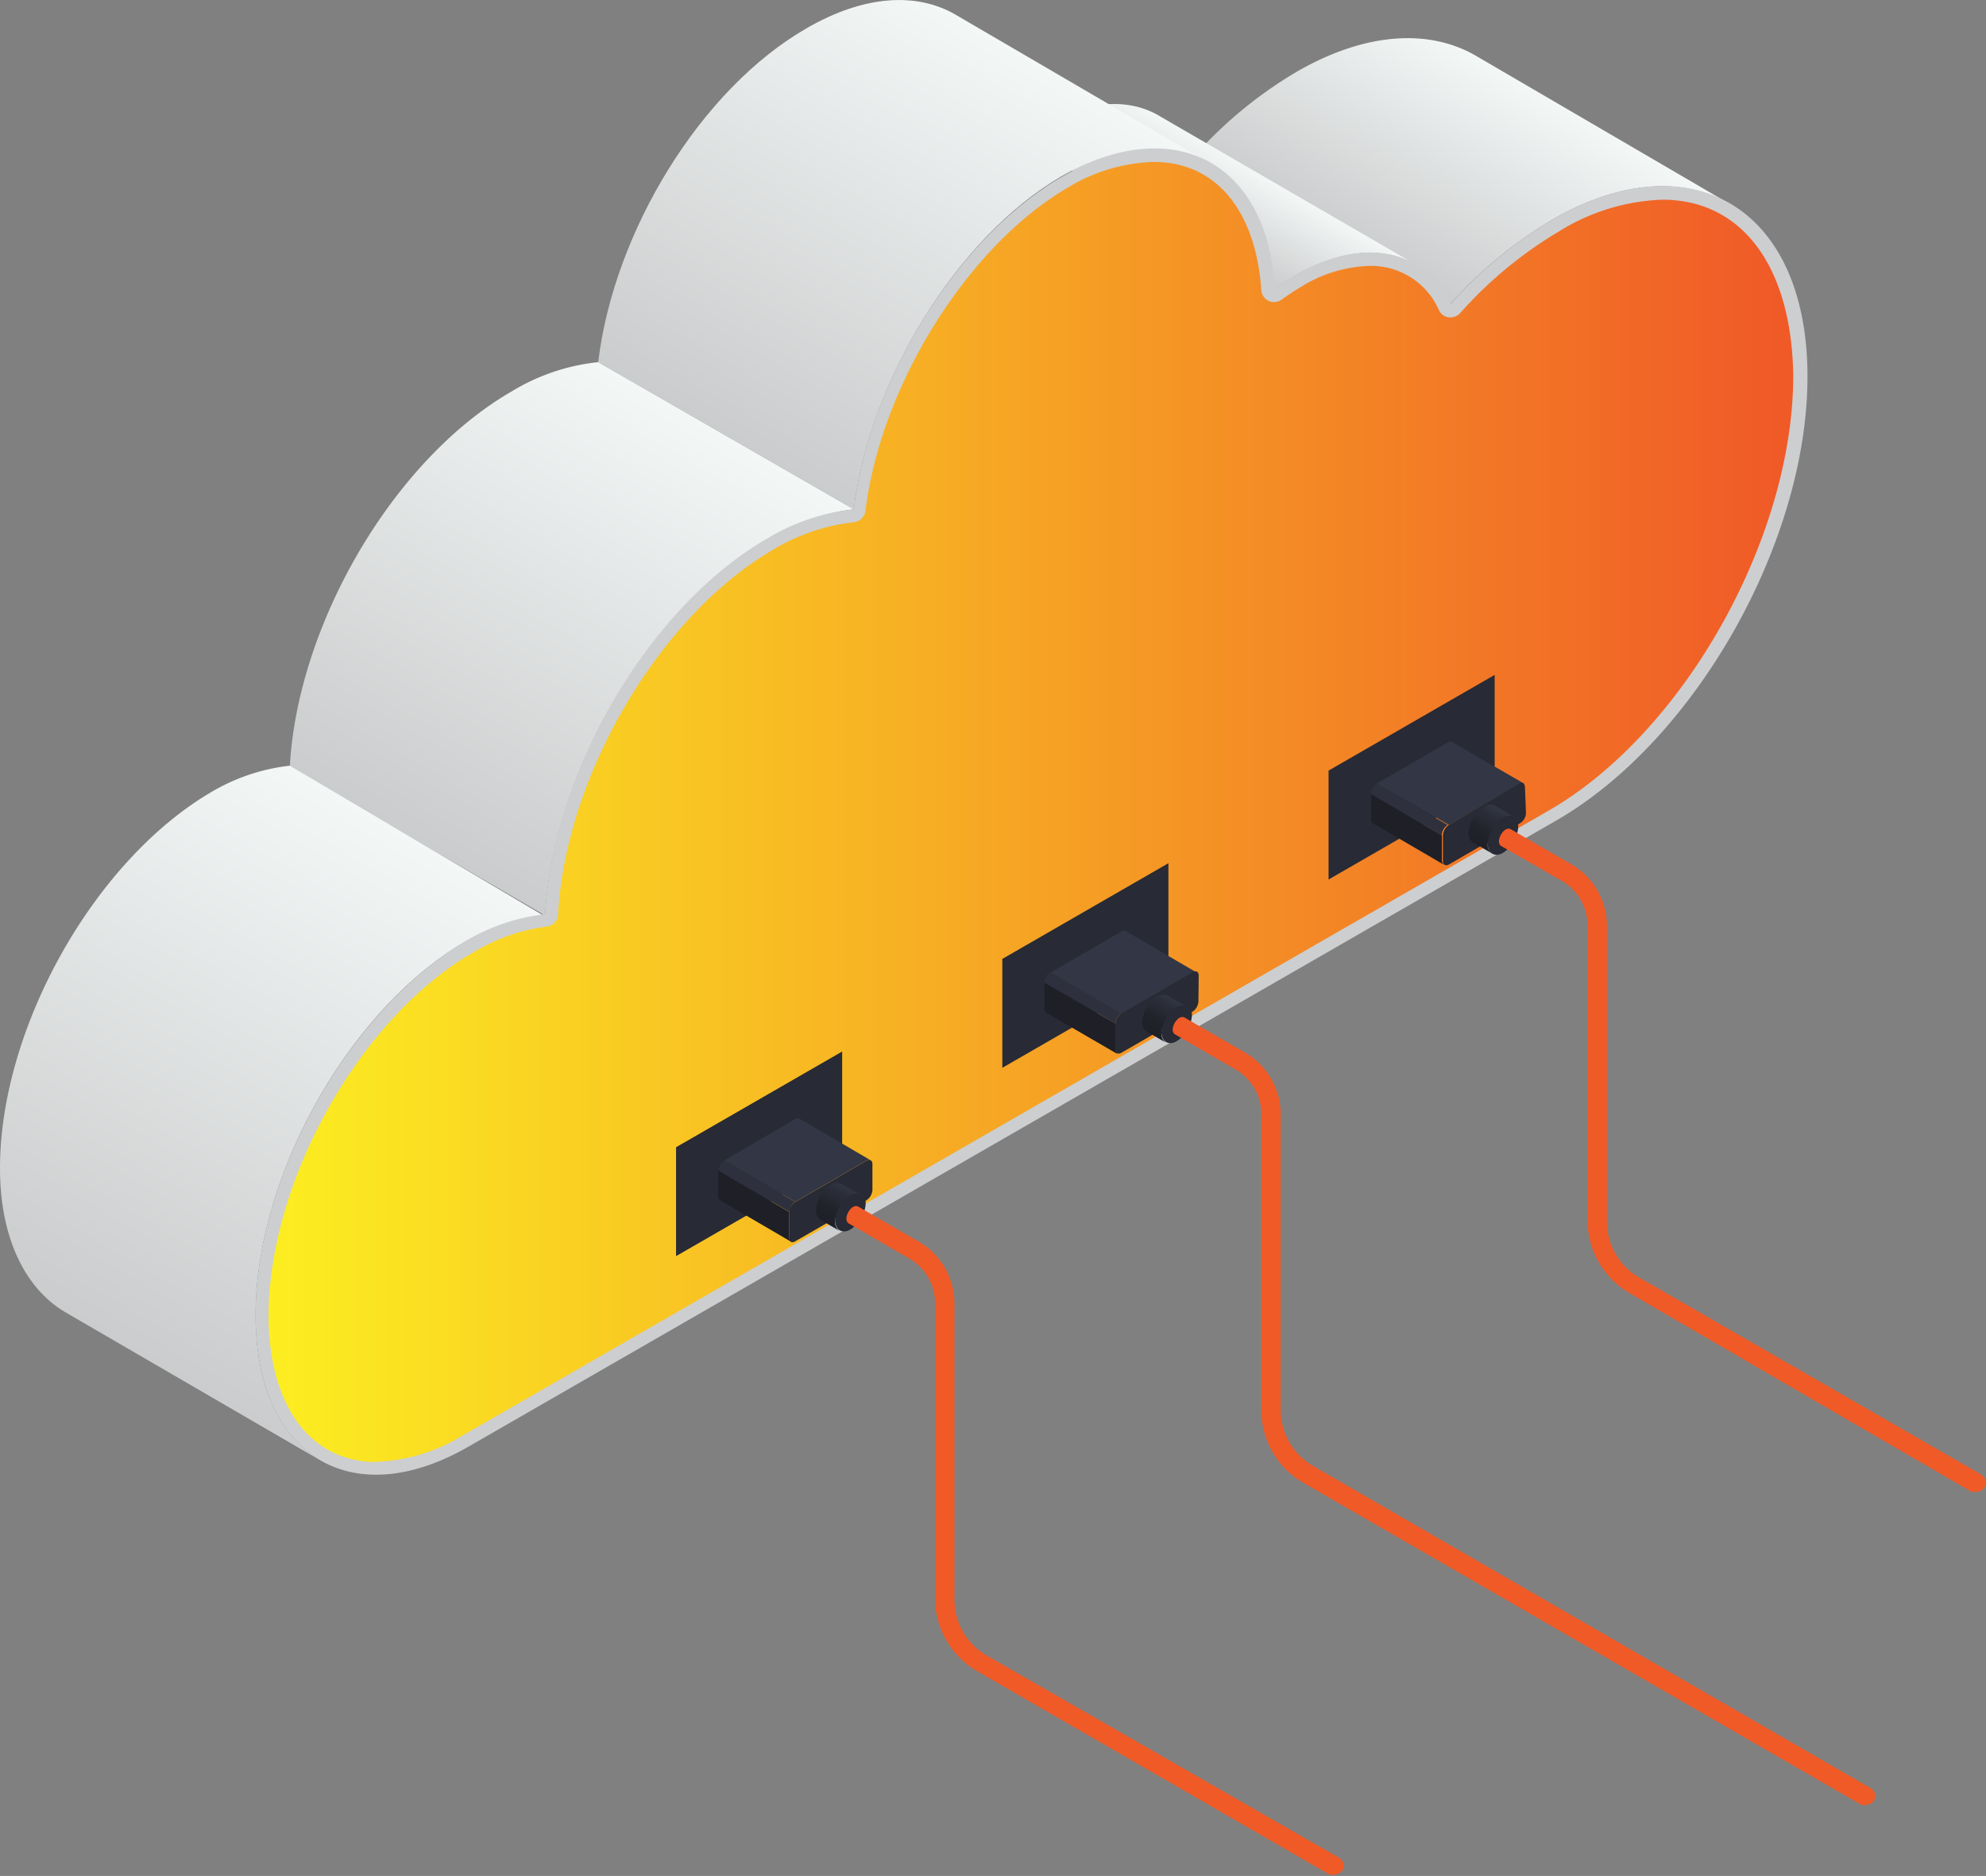 <svg xmlns="http://www.w3.org/2000/svg" xmlns:xlink="http://www.w3.org/1999/xlink" viewBox="0 0 76.76 72.52">
  <rect x="0" y="0" width="76.76" height="72.52" fill="#808080" stroke="none"/>
  <defs>
    <linearGradient id="_ÂÁ_Ï_ÌÌ_È_ËÂÌÚ_76" data-name="¡ÂÁ˚ÏˇÌÌ˚È „‡‰ËÂÌÚ 76" x1="58.71" y1="3.14" x2="54.32" y2="10.74" gradientUnits="userSpaceOnUse">
      <stop offset="0" stop-color="#f3f7f6"/>
      <stop offset="1" stop-color="#cbcccd"/>
    </linearGradient>
    <linearGradient id="_ÂÁ_Ï_ÌÌ_È_ËÂÌÚ_76-2" x1="47.93" y1="6.27" x2="46.15" y2="9.35" xlink:href="#_ÂÁ_Ï_ÌÌ_È_ËÂÌÚ_76"/>
    <linearGradient id="_ÂÁ_Ï_ÌÌ_È_ËÂÌÚ_76-3" x1="39" y1="1.76" x2="29.74" y2="17.81" xlink:href="#_ÂÁ_Ï_ÌÌ_È_ËÂÌÚ_76"/>
    <linearGradient id="_ÂÁ_Ï_ÌÌ_È_ËÂÌÚ_76-4" x1="26.19" y1="15.72" x2="16.41" y2="32.65" xlink:href="#_ÂÁ_Ï_ÌÌ_È_ËÂÌÚ_76"/>
    <linearGradient id="_ÂÁ_Ï_ÌÌ_È_ËÂÌÚ_76-5" x1="15.72" y1="32.21" x2="4.39" y2="51.84" xlink:href="#_ÂÁ_Ï_ÌÌ_È_ËÂÌÚ_76"/>
    <linearGradient id="linear-gradient" x1="10.38" y1="31.38" x2="69.32" y2="31.38" gradientUnits="userSpaceOnUse">
      <stop offset="0" stop-color="#fcee21"/>
      <stop offset="0.99" stop-color="#f05a27"/>
    </linearGradient>
    <linearGradient id="_ÂÁ_Ï_ÌÌ_È_ËÂÌÚ_84" data-name="¡ÂÁ˚ÏˇÌÌ˚È „‡‰ËÂÌÚ 84" x1="-492.78" y1="314.76" x2="-491.95" y2="316.2" gradientTransform="translate(-487.09 -222.12) rotate(-120)" gradientUnits="userSpaceOnUse">
      <stop offset="0" stop-color="#1e1f27"/>
      <stop offset="0.36" stop-color="#21232b"/>
      <stop offset="0.77" stop-color="#2b2d39"/>
      <stop offset="1" stop-color="#333644"/>
    </linearGradient>
    <linearGradient id="_ÂÁ_Ï_ÌÌ_È_ËÂÌÚ_84-2" x1="-492.78" y1="329.32" x2="-491.95" y2="330.76" xlink:href="#_ÂÁ_Ï_ÌÌ_È_ËÂÌÚ_84"/>
    <linearGradient id="_ÂÁ_Ï_ÌÌ_È_ËÂÌÚ_84-3" x1="-492.78" y1="343.88" x2="-491.95" y2="345.32" xlink:href="#_ÂÁ_Ï_ÌÌ_È_ËÂÌÚ_84"/>
  </defs>
  <g id="Layer_2" data-name="Layer 2">
    <g id="_0" data-name="0">
      <g id="_12" data-name="12">
        <g style="isolation: isolate">
          <path d="M57,2.13c-1.77-1-4.18-.9-6.84.62A16.55,16.55,0,0,0,46.19,6l9.88,5.74A16.55,16.55,0,0,1,60,8.49c2.65-1.53,5.06-1.65,6.83-.62Z" style="fill: url(#_ÂÁ_Ï_ÌÌ_È_ËÂÌÚ_76)"/>
          <path d="M44.79,4.47c-1.18-.69-2.79-.61-4.57.42a9.33,9.33,0,0,0-.81.53l9.88,5.74a7.9,7.9,0,0,1,.8-.53c1.78-1,3.4-1.11,4.58-.43Z" style="fill: url(#_ÂÁ_Ï_ÌÌ_È_ËÂÌÚ_76-2)"/>
          <path d="M36.92.56c-1.49-.86-3.51-.76-5.74.53C27.09,3.44,23.73,8.94,23.12,14L33,19.69c.61-5,4-10.51,8-12.86,2.23-1.29,4.26-1.4,5.75-.53Z" style="fill: url(#_ÂÁ_Ï_ÌÌ_È_ËÂÌÚ_76-3)"/>
          <path d="M23.12,14a8,8,0,0,0-3.34,1.13c-4.57,2.63-8.28,9-8.58,14.52l9.87,5.74c.3-5.52,4-11.89,8.58-14.52A8.11,8.11,0,0,1,33,19.69Z" style="fill: url(#_ÂÁ_Ï_ÌÌ_È_ËÂÌÚ_76-4)"/>
          <path d="M11.2,29.6a7.64,7.64,0,0,0-3,1C3.63,33.26,0,39.76,0,45.16c0,2.74,1,4.66,2.51,5.56l9.88,5.74c-1.54-.9-2.5-2.83-2.51-5.56C9.85,45.49,13.5,39,18,36.39a7.69,7.69,0,0,1,3-1Z" style="fill: url(#_ÂÁ_Ï_ÌÌ_È_ËÂÌÚ_76-5)"/>
          <path d="M60,8.49a16.55,16.55,0,0,0-3.93,3.26c-1-2.09-3.33-2.65-6-1.12a7.9,7.9,0,0,0-.8.53C49,6.28,45.38,4.33,41.05,6.83,37,9.18,33.61,14.68,33,19.69a8.11,8.11,0,0,0-3.35,1.13c-4.56,2.63-8.28,9-8.58,14.52a7.69,7.69,0,0,0-3,1C13.5,39,9.85,45.49,9.88,50.9s3.73,7.64,8.27,5l42-24.18c5.4-3.11,9.75-10.83,9.71-17.25S65.39,5.38,60,8.49Z" style="fill: #cdcecf"/>
          <path d="M14.56,56.52c-2.56,0-4.16-2.16-4.18-5.63,0-5.23,3.52-11.54,7.91-14.07a7.28,7.28,0,0,1,2.84-1,.49.49,0,0,0,.44-.47c.29-5.39,3.95-11.58,8.33-14.11A7.65,7.65,0,0,1,33,20.19a.51.51,0,0,0,.45-.44c.6-4.9,4-10.27,7.81-12.49a6.75,6.75,0,0,1,3.33-1c2.39,0,3.94,1.85,4.16,4.95a.5.5,0,0,0,.28.42.54.54,0,0,0,.22.05.53.53,0,0,0,.29-.1c.25-.18.51-.35.76-.5a5.3,5.3,0,0,1,2.61-.8A2.86,2.86,0,0,1,55.62,12a.5.5,0,0,0,.38.27h.07a.5.5,0,0,0,.37-.17,16.06,16.06,0,0,1,3.81-3.15,8.06,8.06,0,0,1,4-1.23c3.1,0,5,2.6,5.06,6.8,0,6.25-4.21,13.8-9.46,16.82l-42,24.17a6.77,6.77,0,0,1-3.34,1Z" style="fill: url(#linear-gradient)"/>
        </g>
        <g>
          <polygon points="32.55 44.86 26.13 48.56 26.13 44.35 32.55 40.65 32.55 44.86" style="fill: #282a35"/>
          <g>
            <g>
              <g style="isolation: isolate">
                <path d="M30.5,47.85v-1l-2.74-1.6v1a.18.18,0,0,0,.07.15L30.57,48A.21.21,0,0,1,30.5,47.85Z" style="fill: #1e1f27"/>
                <path d="M30.91,43.25a.16.16,0,0,0-.16,0L28,44.86l2.74,1.6,2.76-1.6a.16.16,0,0,1,.16,0Z" style="fill: #333644"/>
                <path d="M28,44.86a.49.49,0,0,0-.23.39l2.74,1.6a.48.48,0,0,1,.23-.39Z" style="fill: #2e313d"/>
                <path d="M33.72,45c0-.14-.1-.2-.23-.13l-2.76,1.6a.48.48,0,0,0-.23.39v1c0,.15.11.2.23.13l2.76-1.59a.51.51,0,0,0,.23-.4Z" style="fill: #282a35"/>
              </g>
              <g id="Axonometric_Cylinder" data-name="Axonometric Cylinder">
                <path id="Cylinder_face" data-name="Cylinder face" d="M32.87,46.19c.33-.19.59,0,.59.34a1.3,1.3,0,0,1-.59,1c-.32.19-.59,0-.59-.34A1.31,1.31,0,0,1,32.87,46.19Z" style="fill: #282a35"/>
                <path id="Cylinder_body" data-name="Cylinder body" d="M32.46,47.59l-.74-.43a.4.4,0,0,1-.18-.38,1.29,1.29,0,0,1,.59-1,.41.41,0,0,1,.41,0l.74.42a.45.45,0,0,0-.41,0,1.31,1.31,0,0,0-.59,1A.4.4,0,0,0,32.46,47.59Z" style="fill: url(#_ÂÁ_Ï_ÌÌ_È_ËÂÌÚ_84)"/>
              </g>
            </g>
            <path d="M51.76,71.82,38.14,64a2.49,2.49,0,0,1-1.25-2.15V50.36A2.76,2.76,0,0,0,35.51,48l-2.33-1.35c-.28-.16-.64.49-.37.65l2.33,1.35a2,2,0,0,1,1,1.74V61.8a3.25,3.25,0,0,0,1.62,2.8l13.63,7.87a.41.41,0,0,0,.18,0,.39.39,0,0,0,.33-.19A.37.37,0,0,0,51.76,71.82Z" style="fill: #f05a27"/>
          </g>
          <polygon points="45.16 37.58 38.74 41.28 38.74 37.07 45.16 33.37 45.16 37.58" style="fill: #282a35"/>
          <g>
            <g>
              <g style="isolation: isolate">
                <path d="M43.12,40.57v-1L40.37,38v1a.18.18,0,0,0,.07.15l2.74,1.59S43.12,40.64,43.12,40.57Z" style="fill: #1e1f27"/>
                <path d="M43.52,36a.16.16,0,0,0-.16,0l-2.76,1.6,2.74,1.6,2.76-1.6a.16.16,0,0,1,.16,0Z" style="fill: #333644"/>
                <path d="M40.6,37.58a.48.48,0,0,0-.23.39l2.74,1.6a.5.5,0,0,1,.23-.39Z" style="fill: #2e313d"/>
                <path d="M46.33,37.71c0-.14-.1-.2-.23-.13l-2.76,1.6a.5.5,0,0,0-.23.39v1c0,.14.1.2.23.13l2.75-1.59a.51.51,0,0,0,.23-.4Z" style="fill: #282a35"/>
              </g>
              <g id="Axonometric_Cylinder-2" data-name="Axonometric Cylinder">
                <path id="Cylinder_face-2" data-name="Cylinder face" d="M45.48,38.91c.33-.19.59,0,.59.34a1.3,1.3,0,0,1-.59,1c-.32.19-.59,0-.59-.34A1.31,1.31,0,0,1,45.48,38.91Z" style="fill: #282a35"/>
                <path id="Cylinder_body-2" data-name="Cylinder body" d="M45.07,40.31l-.74-.43a.4.4,0,0,1-.18-.38,1.29,1.29,0,0,1,.59-1,.45.45,0,0,1,.41,0l.74.43a.4.4,0,0,0-.41,0,1.31,1.31,0,0,0-.59,1A.4.4,0,0,0,45.07,40.31Z" style="fill: url(#_ÂÁ_Ï_ÌÌ_È_ËÂÌÚ_84-2)"/>
              </g>
            </g>
            <path d="M72.31,69.13,50.75,56.67a2.49,2.49,0,0,1-1.25-2.15V43.07a2.76,2.76,0,0,0-1.38-2.38l-2.33-1.35c-.27-.16-.64.49-.37.65l2.33,1.35a2,2,0,0,1,1,1.73V54.52a3.25,3.25,0,0,0,1.62,2.8L71.94,69.77a.32.32,0,0,0,.19,0,.38.38,0,0,0,.32-.19A.37.37,0,0,0,72.31,69.13Z" style="fill: #f05a27"/>
          </g>
          <polygon points="57.77 30.3 51.35 34 51.35 29.79 57.77 26.09 57.77 30.3" style="fill: #282a35"/>
          <g>
            <g>
              <g style="isolation: isolate">
                <path d="M55.73,33.29v-1L53,30.69v1a.15.15,0,0,0,.07.14l2.74,1.6S55.73,33.36,55.73,33.29Z" style="fill: #1e1f27"/>
                <path d="M56.13,28.69a.16.16,0,0,0-.16,0l-2.76,1.6L56,31.89l2.76-1.59c.07,0,.12,0,.16,0Z" style="fill: #333644"/>
                <path d="M53.21,30.3a.48.48,0,0,0-.23.39l2.74,1.6a.54.54,0,0,1,.23-.4Z" style="fill: #2e313d"/>
                <path d="M58.94,30.43c0-.14-.1-.2-.23-.13L56,31.89a.54.54,0,0,0-.23.4v1c0,.14.1.2.23.13l2.76-1.6a.49.49,0,0,0,.22-.39Z" style="fill: #282a35"/>
              </g>
              <g id="Axonometric_Cylinder-3" data-name="Axonometric Cylinder">
                <path id="Cylinder_face-3" data-name="Cylinder face" d="M58.09,31.63c.33-.19.59,0,.59.34a1.3,1.3,0,0,1-.59,1c-.32.19-.59,0-.59-.34A1.3,1.3,0,0,1,58.09,31.63Z" style="fill: #282a35"/>
                <path id="Cylinder_body-3" data-name="Cylinder body" d="M57.68,33l-.74-.43a.4.4,0,0,1-.18-.38,1.31,1.31,0,0,1,.59-1,.4.4,0,0,1,.41-.05l.75.43a.41.41,0,0,0-.42.05,1.3,1.3,0,0,0-.59,1A.4.4,0,0,0,57.68,33Z" style="fill: url(#_ÂÁ_Ï_ÌÌ_È_ËÂÌÚ_84-3)"/>
              </g>
            </g>
            <path d="M76.57,57,63.36,49.39a2.49,2.49,0,0,1-1.25-2.15V35.79a2.76,2.76,0,0,0-1.38-2.38L58.4,32.06c-.27-.16-.64.49-.37.65l2.33,1.34a2,2,0,0,1,1,1.74V47.24A3.26,3.26,0,0,0,63,50L76.2,57.67a.41.41,0,0,0,.19,0,.37.37,0,0,0,.32-.19A.38.38,0,0,0,76.57,57Z" style="fill: #f05a27"/>
          </g>
        </g>
      </g>
    </g>
  </g>
</svg>

